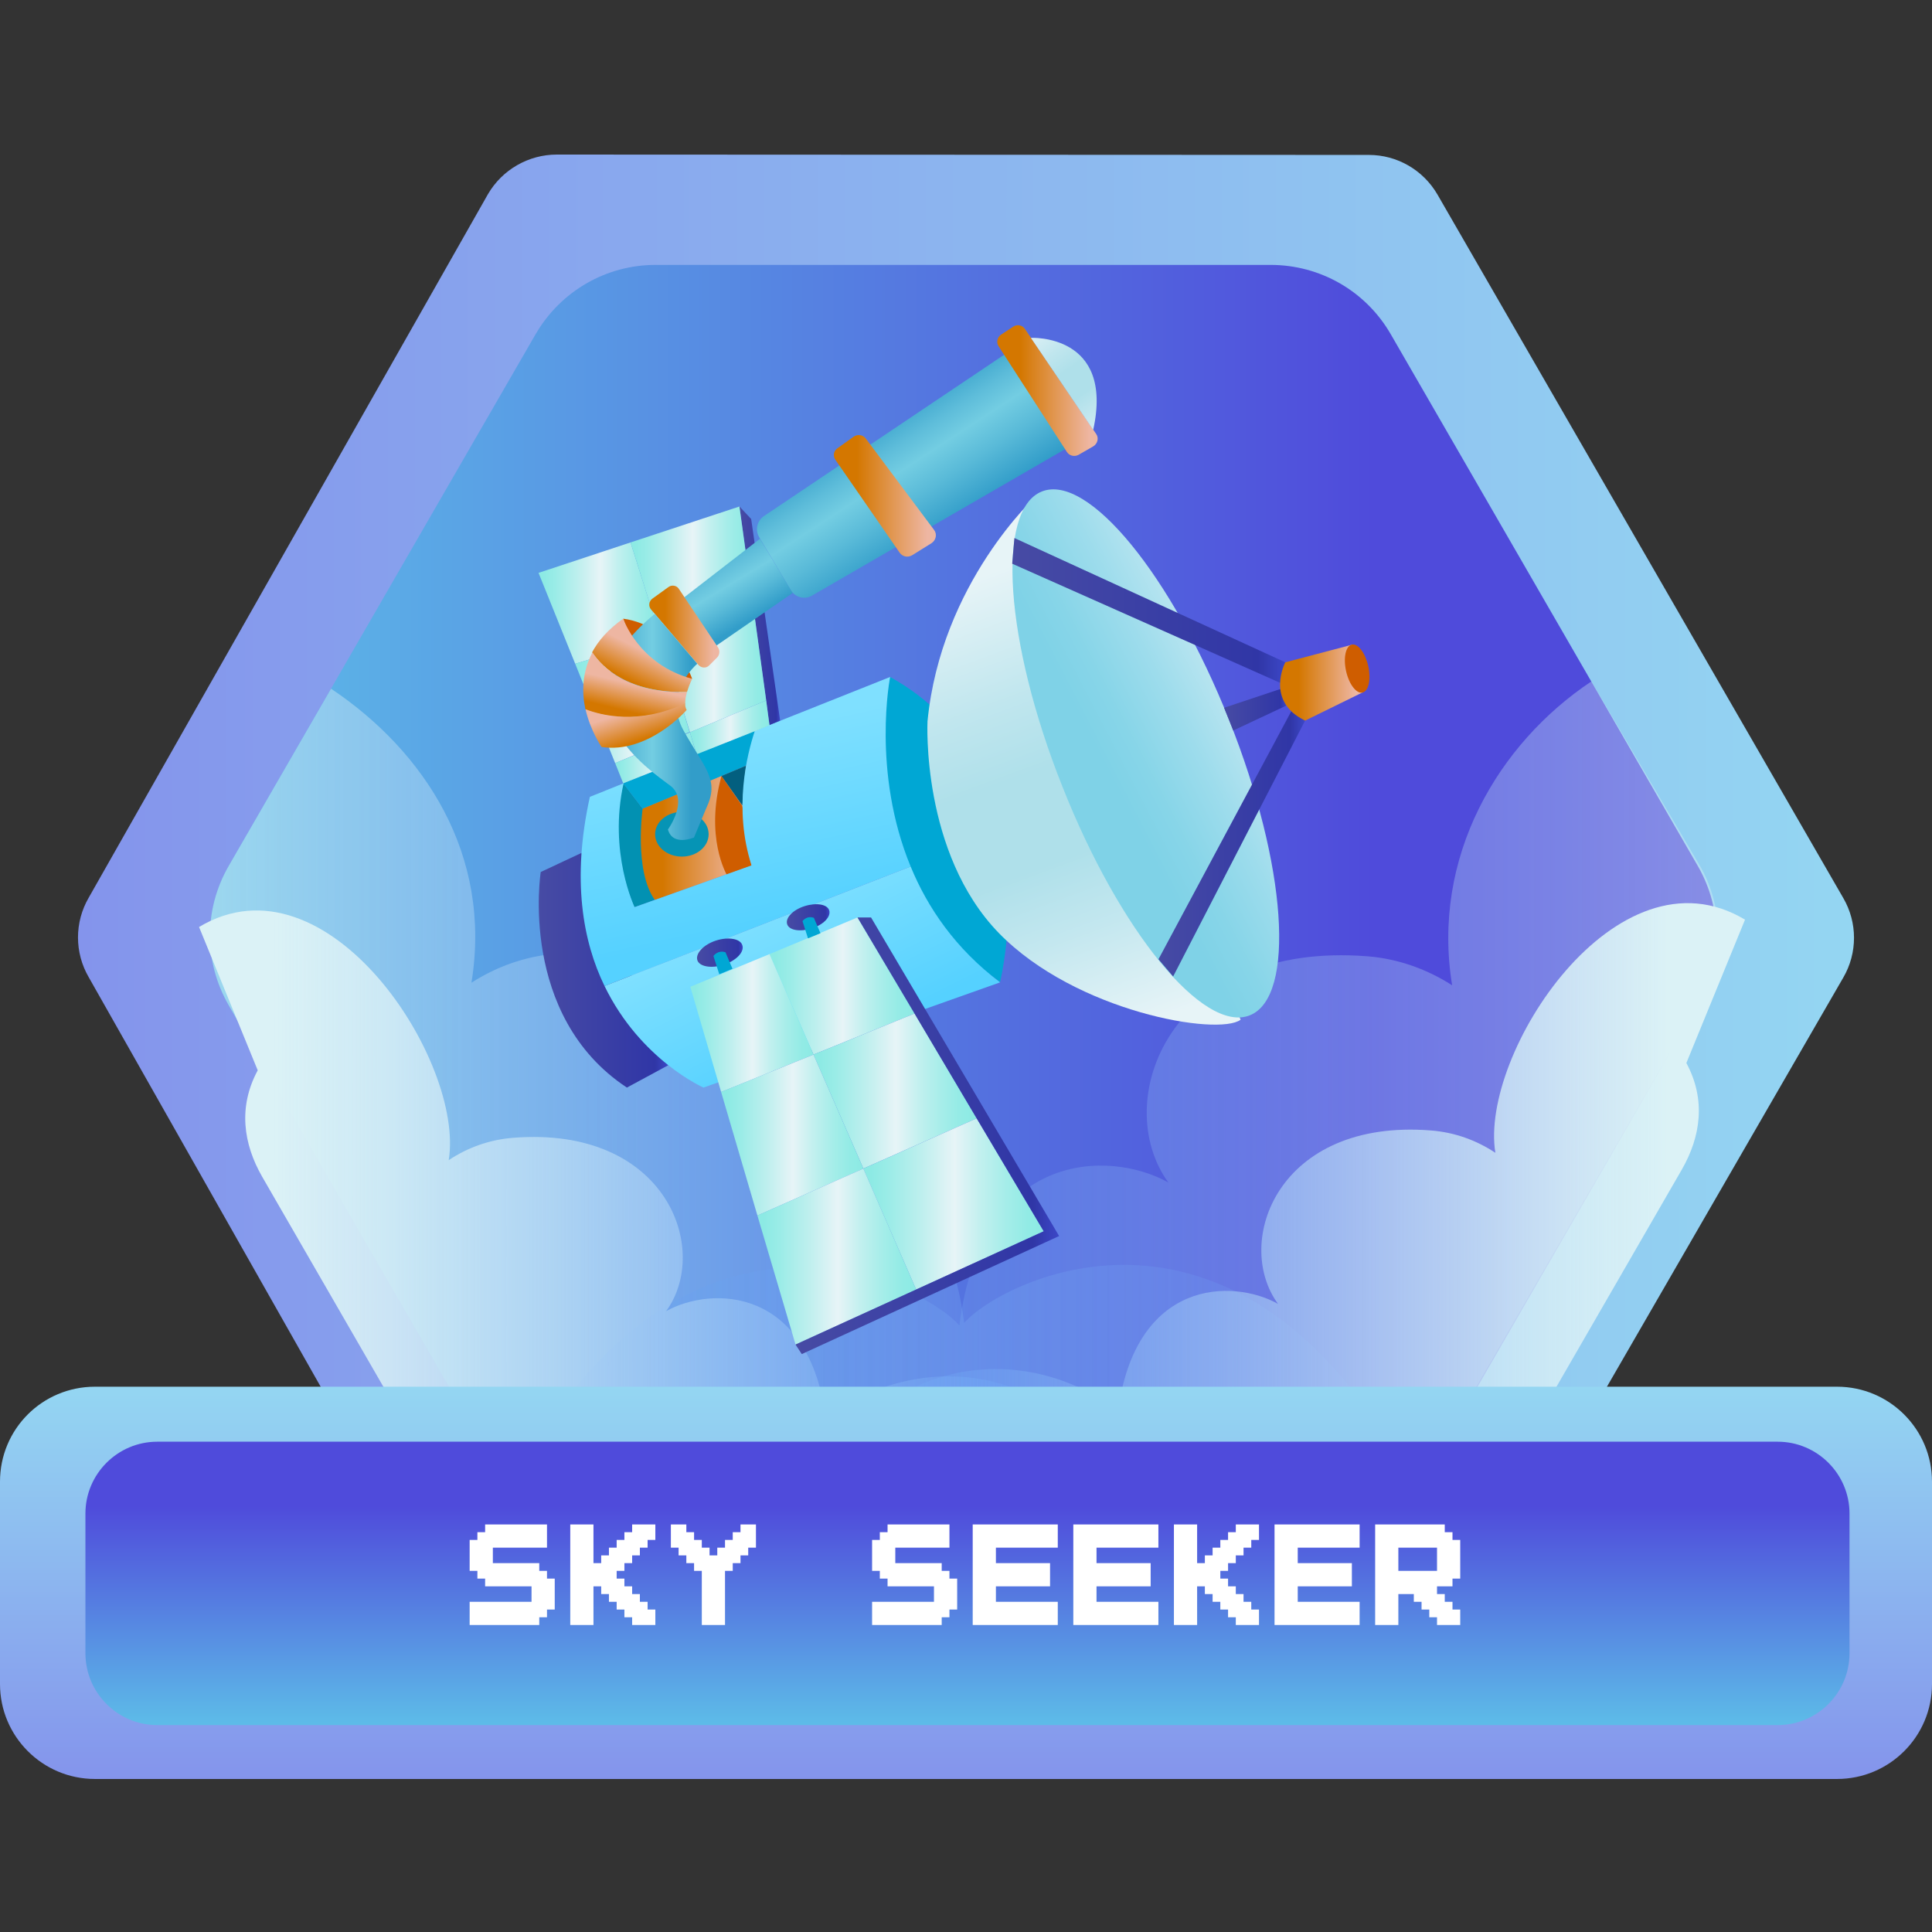 <svg width="200" height="200" viewBox="0 0 200 200" fill="none" xmlns="http://www.w3.org/2000/svg">
<rect x="0" y="0" width="200" height="200" fill="#333333" stroke="none"/>
<path d="M57.571 178.049L141.632 178.087C144.554 178.087 147.287 176.531 148.767 173.989L190.816 101.199C192.296 98.656 192.296 95.507 190.816 92.964L148.805 20.137C147.325 17.594 144.63 16.038 141.708 16.038L57.647 16C54.725 16 51.993 17.556 50.513 20.099L9.184 92.926C7.704 95.469 7.704 98.619 9.184 101.161L50.437 173.989C51.917 176.493 54.611 178.049 57.571 178.049Z" fill="url(#paint0_linear_4806_127496)"/>
<path d="M67.856 166.323H131.537C136.66 166.323 141.366 163.59 143.947 159.15L175.788 104.008C178.33 99.567 178.33 94.141 175.788 89.7L143.947 34.558C141.366 30.118 136.66 27.423 131.537 27.423H67.856C62.733 27.423 58.027 30.156 55.446 34.596L23.643 89.7C21.101 94.141 21.101 99.567 23.643 104.008L55.484 159.15C58.027 163.59 62.77 166.323 67.856 166.323Z" fill="url(#paint1_linear_4806_127496)"/>
<path d="M99.81 136.949C97.533 118.732 84.251 118.732 78.178 122.148C84.251 113.799 78.178 97.1 57.533 98.732C54.307 98.998 51.347 100.099 48.805 101.73C50.968 88.448 43.909 77.746 34.27 71.294L23.643 89.7C21.101 94.14 21.101 99.567 23.643 104.008L55.484 159.15C58.027 163.59 62.77 166.323 67.894 166.323H131.575C136.698 166.323 141.404 163.59 143.985 159.15L146.717 154.406C128.691 119.605 103.605 132.584 99.81 136.949Z" fill="url(#paint2_linear_4806_127496)"/>
<path d="M99.317 137.214C101.594 118.998 114.877 118.998 120.949 122.414C114.877 114.065 120.949 97.366 141.594 98.998C144.82 99.264 147.78 100.364 150.323 101.996C148.16 88.713 155.067 76.987 164.744 70.535L176.129 89.89C178.786 94.824 178.065 99.833 175.522 104.273L143.682 159.416C141.139 163.856 136.395 166.588 131.272 166.588H67.591C62.467 166.588 57.761 163.856 55.181 159.416L52.448 154.672C70.437 119.871 95.522 132.85 99.317 137.214Z" fill="url(#paint3_linear_4806_127496)"/>
<path d="M115.711 146.322C117.457 132.357 127.627 132.357 132.295 134.975C127.627 128.561 132.295 115.772 148.121 117.024C150.587 117.214 152.865 118.049 154.8 119.339C153.13 109.131 167.362 87.233 180.644 95.203L174.572 110.042C176.622 113.837 176.052 117.67 174.117 121.047L149.715 163.324C147.741 166.702 144.136 168.827 140.227 168.827H91.385C87.475 168.827 83.832 166.74 81.897 163.324L79.809 159.681C93.586 133.04 112.827 142.983 115.711 146.322Z" fill="url(#paint4_linear_4806_127496)"/>
<path d="M85.54 147.081C83.794 133.116 73.624 133.116 68.956 135.734C73.624 129.32 68.956 116.531 53.13 117.784C50.663 117.973 48.386 118.808 46.451 120.098C48.121 109.89 33.889 87.992 20.606 95.962L26.679 110.801C24.629 114.596 25.198 118.429 27.134 121.806L51.536 164.083C53.51 167.461 57.115 169.586 61.024 169.586H109.828C113.737 169.586 117.381 167.499 119.316 164.083L121.403 160.44C107.665 133.799 88.424 143.742 85.54 147.081Z" fill="url(#paint5_linear_4806_127496)"/>
<path d="M190.171 184.159H9.829C4.402 184.159 0 179.757 0 174.33V153.381C0 147.917 4.402 143.552 9.829 143.552H190.171C195.598 143.552 200 147.955 200 153.381V174.33C200 179.757 195.598 184.159 190.171 184.159Z" fill="url(#paint6_linear_4806_127496)"/>
<path d="M184.023 178.581H16.281C12.182 178.581 8.843 175.241 8.843 171.142V156.683C8.843 152.585 12.182 149.245 16.281 149.245H184.023C188.122 149.245 191.461 152.585 191.461 156.683V171.142C191.461 175.241 188.122 178.581 184.023 178.581Z" fill="url(#paint7_linear_4806_127496)"/>
<path d="M48.618 159.413H49.419V158.612H50.219V157.811H56.625V160.213H51.02V161.815H55.824V162.615H56.625V163.416H57.426V166.619H56.625V167.419H55.824V168.22H48.618V165.818H55.024V164.217H50.219V163.416H49.419V162.615H48.618V159.413Z" fill="white"/>
<path d="M59.033 157.811H61.435V161.815H62.236V161.014H63.037V160.213H63.837V159.413H64.638V158.612H65.439V157.811H67.841V159.413H67.04V160.213H66.24V161.014H65.439V161.815H64.638V162.615H63.837V163.416H64.638V164.217H65.439V165.017H66.24V165.818H67.04V166.619H67.841V168.22H65.439V167.419H64.638V166.619H63.837V165.818H63.037V165.017H62.236V164.217H61.435V168.22H59.033V157.811Z" fill="white"/>
<path d="M69.448 157.811H71.05V158.612H71.85V159.413H72.651V160.213H73.452V161.014H74.253V160.213H75.053V159.413H75.854V158.612H76.655V157.811H78.256V160.213H77.455V161.014H76.655V161.815H75.854V162.615H75.053V168.22H72.651V162.615H71.85V161.815H71.05V161.014H70.249V160.213H69.448V157.811Z" fill="white"/>
<path d="M90.279 159.413H91.079V158.612H91.88V157.811H98.286V160.213H92.681V161.815H97.485V162.615H98.286V163.416H99.086V166.619H98.286V167.419H97.485V168.22H90.279V165.818H96.684V164.217H91.88V163.416H91.079V162.615H90.279V159.413Z" fill="white"/>
<path d="M100.694 157.811H109.501V160.213H103.096V161.815H108.701V164.217H103.096V165.818H109.501V168.22H100.694V157.811Z" fill="white"/>
<path d="M111.109 157.811H119.917V160.213H113.511V161.815H119.116V164.217H113.511V165.818H119.917V168.22H111.109V157.811Z" fill="white"/>
<path d="M121.524 157.811H123.926V161.815H124.727V161.014H125.528V160.213H126.328V159.413H127.129V158.612H127.93V157.811H130.332V159.413H129.531V160.213H128.73V161.014H127.93V161.815H127.129V162.615H126.328V163.416H127.129V164.217H127.93V165.017H128.73V165.818H129.531V166.619H130.332V168.22H127.93V167.419H127.129V166.619H126.328V165.818H125.528V165.017H124.727V164.217H123.926V168.22H121.524V157.811Z" fill="white"/>
<path d="M131.939 157.811H140.747V160.213H134.342V161.815H139.946V164.217H134.342V165.818H140.747V168.22H131.939V157.811Z" fill="white"/>
<path d="M142.355 157.811H149.561V158.612H150.361V159.413H151.162V163.416H150.361V164.217H148.76V165.017H149.561V165.818H150.361V166.619H151.162V168.22H148.76V167.419H147.959V166.619H147.159V165.818H146.358V165.017H144.757V168.22H142.355V157.811ZM144.757 162.615H148.76V160.213H144.757V162.615Z" fill="white"/>
<path d="M66.528 83.704L77.23 79.264L77.799 89.587L67.818 93.154C67.818 93.154 64.592 90.535 66.528 83.704Z" fill="url(#paint8_linear_4806_127496)"/>
<path d="M64.516 81.086L66.528 83.704C66.528 83.704 65.617 90.118 67.78 93.154L65.655 93.913C65.693 93.913 62.733 87.803 64.516 81.086Z" fill="#0291B2"/>
<path d="M64.517 81.085L78.141 75.659L77.23 79.264L66.528 83.704L64.517 81.085Z" fill="#00A7D4"/>
<path d="M74.687 80.326L76.85 83.439L77.799 89.624L75.218 90.535C75.218 90.497 72.941 86.664 74.687 80.326Z" fill="#CF5D00"/>
<path d="M74.688 80.327L76.851 83.401L77.23 79.264L74.688 80.327Z" fill="#035F7F"/>
<path d="M92.145 70.08C92.145 70.08 87.439 90.421 103.53 101.655C103.53 101.655 109.033 79.454 92.145 70.08Z" fill="#00A7D4"/>
<path d="M60.19 88.296L55.977 90.27C55.977 90.27 53.625 105.146 64.896 112.585L69.184 110.27L60.19 88.296Z" fill="url(#paint9_linear_4806_127496)"/>
<path d="M107.287 51.332C107.287 51.332 97.419 60.288 96.015 74.672C96.015 74.672 95.332 88.296 103.416 96.607C111.385 104.767 126.11 107.271 128.425 105.564L107.287 51.332Z" fill="url(#paint10_linear_4806_127496)"/>
<path d="M127.248 74.558C133.207 89.511 134.156 103.211 129.374 105.108C124.592 107.006 115.901 96.418 109.981 81.427C104.023 66.475 103.074 52.774 107.856 50.877C112.637 48.979 121.29 59.568 127.248 74.558Z" fill="url(#paint11_linear_4806_127496)"/>
<path d="M135.105 74.596L121.443 101.086L119.925 99.302L133.663 73.647L135.105 74.596Z" fill="url(#paint12_linear_4806_127496)"/>
<path d="M132.524 70.687L104.782 58.353L105.01 55.697L133.055 68.562L132.524 70.687Z" fill="url(#paint13_linear_4806_127496)"/>
<path d="M126.718 73.268L132.524 71.332L133.169 73.04L127.667 75.621L126.718 73.268Z" fill="url(#paint14_linear_4806_127496)"/>
<path d="M139.963 66.74L133.056 68.562C133.056 68.562 130.93 72.585 135.105 74.596L141.063 71.674L139.963 66.74Z" fill="url(#paint15_linear_4806_127496)"/>
<path d="M141.044 71.694C141.679 71.553 141.946 70.327 141.641 68.956C141.337 67.585 140.576 66.588 139.941 66.729C139.307 66.87 139.04 68.096 139.344 69.467C139.649 70.838 140.41 71.835 141.044 71.694Z" fill="#CF5D00"/>
<path d="M92.145 70.08L78.141 75.659C77.344 78.05 75.902 83.704 77.799 89.587L65.693 93.913C65.693 93.913 62.961 88.22 64.555 81.086L61.063 82.49C59.166 91.067 60.342 97.48 62.581 102.072L94.27 89.701C90.209 79.871 92.145 70.08 92.145 70.08Z" fill="url(#paint16_linear_4806_127496)"/>
<path d="M94.27 89.7L62.581 102.072C66.3 109.738 72.828 112.585 72.828 112.585L103.53 101.693C98.9 98.201 96.016 93.951 94.27 89.7Z" fill="url(#paint17_linear_4806_127496)"/>
<path d="M83.303 93.799C84.517 93.419 85.656 93.609 85.845 94.254C86.035 94.899 85.238 95.734 84.024 96.114C82.809 96.493 81.671 96.304 81.481 95.658C81.291 95.013 82.088 94.178 83.303 93.799Z" fill="url(#paint18_linear_4806_127496)"/>
<path d="M74.119 97.366C75.409 96.949 76.661 97.176 76.851 97.859C77.079 98.543 76.206 99.453 74.915 99.871C73.625 100.288 72.373 100.061 72.183 99.377C71.993 98.694 72.828 97.784 74.119 97.366Z" fill="url(#paint19_linear_4806_127496)"/>
<path d="M94.688 104.918L88.767 94.975L79.659 98.77L84.213 109.169L94.688 104.918Z" fill="url(#paint20_linear_4806_127496)"/>
<path d="M89.374 120.971L101.101 115.772L94.687 104.918L84.213 109.169L89.374 120.971Z" fill="url(#paint21_linear_4806_127496)"/>
<path d="M79.659 98.77L71.462 102.148L74.65 113.04L84.213 109.169L79.659 98.77Z" fill="url(#paint22_linear_4806_127496)"/>
<path d="M101.102 115.772L89.375 120.971L94.84 133.495L108.047 127.461L101.102 115.772Z" fill="url(#paint23_linear_4806_127496)"/>
<path d="M84.214 109.169L74.65 113.04L78.407 125.829L89.375 120.971L84.214 109.169Z" fill="url(#paint24_linear_4806_127496)"/>
<path d="M78.407 125.829L82.354 139.188L94.84 133.495L89.375 120.972L78.407 125.829Z" fill="url(#paint25_linear_4806_127496)"/>
<path d="M88.767 94.975H90.171L109.64 127.954L82.999 140.174L82.353 139.188L108.046 127.461L88.767 94.975Z" fill="url(#paint26_linear_4806_127496)"/>
<path d="M83.644 97.138L83.074 95.355C83.074 95.355 83.492 94.748 84.251 95.013L84.934 96.607L83.644 97.138Z" fill="#00A7D4"/>
<path d="M74.46 100.858L73.853 98.96C73.853 98.96 74.308 98.315 75.105 98.581L75.826 100.288L74.46 100.858Z" fill="#00A7D4"/>
<path d="M76.546 52.433L77.76 53.723L80.758 74.596L79.658 75.051L76.546 52.433Z" fill="url(#paint27_linear_4806_127496)"/>
<path d="M71.423 75.81L79.317 72.509L78.026 63.097L68.387 66.019C69.487 69.51 70.588 73.078 71.423 75.81Z" fill="url(#paint28_linear_4806_127496)"/>
<path d="M65.275 56.152L55.749 59.302L59.544 68.714L68.387 66.019C67.172 62.148 65.996 58.429 65.275 56.152Z" fill="url(#paint29_linear_4806_127496)"/>
<path d="M78.026 63.097L76.546 52.433L65.275 56.152C65.996 58.429 67.172 62.148 68.386 66.019L78.026 63.097Z" fill="url(#paint30_linear_4806_127496)"/>
<path d="M79.317 72.509L71.423 75.81C71.689 76.645 71.916 77.442 72.106 78.087L79.658 75.089L79.317 72.509Z" fill="url(#paint31_linear_4806_127496)"/>
<path d="M68.386 66.019L59.544 68.714L63.681 78.998L71.385 75.772C70.588 73.078 69.487 69.511 68.386 66.019Z" fill="url(#paint32_linear_4806_127496)"/>
<path d="M63.681 78.998L64.516 81.086L72.106 78.088C71.916 77.442 71.688 76.683 71.423 75.81L63.681 78.998Z" fill="url(#paint33_linear_4806_127496)"/>
<path d="M70.588 88.675C72.118 88.675 73.358 87.639 73.358 86.361C73.358 85.082 72.118 84.046 70.588 84.046C69.058 84.046 67.817 85.082 67.817 86.361C67.817 87.639 69.058 88.675 70.588 88.675Z" fill="#0694B5"/>
<path d="M64.516 64.046C64.516 64.046 65.996 69.738 71.65 70.27C71.65 70.27 69.791 64.767 64.516 64.046Z" fill="#CF5D00"/>
<path d="M104.402 36.418L79.089 53.419C78.368 53.913 78.14 54.862 78.596 55.621L81.859 61.086C82.315 61.844 83.302 62.11 84.061 61.655L110.892 46.133L104.402 36.418Z" fill="url(#paint34_linear_4806_127496)"/>
<path d="M86.489 47.613L93.13 57.215C93.434 57.632 93.965 57.746 94.421 57.48L96.432 56.228C96.887 55.924 97.039 55.317 96.698 54.862L89.639 45.412C89.335 44.994 88.766 44.919 88.348 45.222L86.754 46.361C86.299 46.626 86.185 47.196 86.489 47.613Z" fill="url(#paint35_linear_4806_127496)"/>
<path d="M103.377 35.848L110.436 46.778C110.702 47.196 111.233 47.309 111.651 47.082L113.169 46.209C113.624 45.943 113.776 45.336 113.472 44.919L106.11 34.065C105.844 33.647 105.275 33.533 104.857 33.837L103.643 34.634C103.226 34.9 103.112 35.469 103.377 35.848Z" fill="url(#paint36_linear_4806_127496)"/>
<path d="M78.672 55.772L70.475 62.11L73.852 67.044L82.05 61.389L78.672 55.772Z" fill="url(#paint37_linear_4806_127496)"/>
<path d="M70.284 60.972L74.345 67.044C74.535 67.347 74.497 67.765 74.269 68.031L73.434 68.865C73.131 69.207 72.6 69.169 72.296 68.828L67.4 63.097C67.097 62.755 67.173 62.224 67.552 61.958L69.184 60.782C69.525 60.516 70.057 60.592 70.284 60.972Z" fill="url(#paint38_linear_4806_127496)"/>
<path d="M72.182 68.713C72.182 68.713 68.576 71.712 70.778 75.659C72.979 79.605 74.535 80.706 73.093 83.704L71.84 86.702C71.84 86.702 69.639 87.651 69.146 85.867C69.146 85.867 71.347 82.831 69.411 81.351C67.514 79.871 56.47 72.888 67.779 63.552L72.182 68.713Z" fill="url(#paint39_linear_4806_127496)"/>
<path d="M71.119 71.636C71.347 70.877 71.651 70.27 71.651 70.27C66.11 68.79 64.516 64.046 64.516 64.046C62.96 65.146 61.935 66.323 61.29 67.537C62.391 69.131 65.047 71.75 71.119 71.636Z" fill="url(#paint40_linear_4806_127496)"/>
<path d="M71.119 71.636C65.047 71.788 62.391 69.131 61.328 67.537C60.227 69.624 60.227 71.712 60.607 73.457C62.277 74.103 66.072 75.089 70.929 72.888C70.929 72.433 71.005 72.015 71.119 71.636Z" fill="url(#paint41_linear_4806_127496)"/>
<path d="M60.608 73.42C61.139 75.697 62.277 77.329 62.277 77.329C67.135 78.05 71.082 73.496 71.082 73.496C70.968 73.306 70.93 73.078 70.93 72.812C66.11 75.052 62.277 74.065 60.608 73.42Z" fill="url(#paint42_linear_4806_127496)"/>
<path d="M106.717 34.975C106.717 34.975 115.37 34.52 113.168 44.501L106.717 34.975Z" fill="url(#paint43_linear_4806_127496)"/>
<defs>
<linearGradient id="paint0_linear_4806_127496" x1="191.909" y1="97.075" x2="8.091" y2="97.021" gradientUnits="userSpaceOnUse">
<stop offset="1.3935e-07" stop-color="#94D6F2"/>
<stop offset="1" stop-color="#8494EC"/>
</linearGradient>
<linearGradient id="paint1_linear_4806_127496" x1="177.683" y1="96.858" x2="21.724" y2="96.858" gradientUnits="userSpaceOnUse">
<stop offset="0.227" stop-color="#4F4BDB"/>
<stop offset="1" stop-color="#5DBCE8"/>
</linearGradient>
<linearGradient id="paint2_linear_4806_127496" x1="21.724" y1="118.807" x2="146.662" y2="118.807" gradientUnits="userSpaceOnUse">
<stop offset="1.3935e-07" stop-color="#DBF2F6" stop-opacity="0.5"/>
<stop offset="1" stop-color="#4A92F7" stop-opacity="0.1"/>
</linearGradient>
<linearGradient id="paint3_linear_4806_127496" x1="177.78" y1="118.553" x2="52.465" y2="118.553" gradientUnits="userSpaceOnUse">
<stop offset="0.001" stop-color="#DBF2F6" stop-opacity="0.4"/>
<stop offset="1" stop-color="#4A92F7" stop-opacity="0.1"/>
</linearGradient>
<linearGradient id="paint4_linear_4806_127496" x1="180.654" y1="131.17" x2="79.789" y2="131.17" gradientUnits="userSpaceOnUse">
<stop offset="0.076" stop-color="#DBF2F6"/>
<stop offset="0.195" stop-color="#D4EDF6" stop-opacity="0.884"/>
<stop offset="0.37" stop-color="#C0E0F6" stop-opacity="0.714"/>
<stop offset="0.581" stop-color="#9FCAF6" stop-opacity="0.508"/>
<stop offset="0.816" stop-color="#72ADF7" stop-opacity="0.279"/>
<stop offset="1" stop-color="#4A92F7" stop-opacity="0.1"/>
</linearGradient>
<linearGradient id="paint5_linear_4806_127496" x1="20.586" y1="131.929" x2="121.451" y2="131.929" gradientUnits="userSpaceOnUse">
<stop offset="0.076" stop-color="#DBF2F6"/>
<stop offset="0.195" stop-color="#D4EDF6" stop-opacity="0.884"/>
<stop offset="0.37" stop-color="#C0E0F6" stop-opacity="0.714"/>
<stop offset="0.581" stop-color="#9FCAF6" stop-opacity="0.508"/>
<stop offset="0.816" stop-color="#72ADF7" stop-opacity="0.279"/>
<stop offset="1" stop-color="#4A92F7" stop-opacity="0.1"/>
</linearGradient>
<linearGradient id="paint6_linear_4806_127496" x1="100" y1="143.538" x2="100" y2="184.145" gradientUnits="userSpaceOnUse">
<stop offset="1.3935e-07" stop-color="#94D6F2"/>
<stop offset="1" stop-color="#8494EC"/>
</linearGradient>
<linearGradient id="paint7_linear_4806_127496" x1="100.151" y1="149.23" x2="100.151" y2="178.578" gradientUnits="userSpaceOnUse">
<stop offset="0.227" stop-color="#4F4BDB"/>
<stop offset="1" stop-color="#5DBCE8"/>
</linearGradient>
<linearGradient id="paint8_linear_4806_127496" x1="65.912" y1="86.209" x2="77.778" y2="86.209" gradientUnits="userSpaceOnUse">
<stop offset="0.227" stop-color="#D47700"/>
<stop offset="0.919" stop-color="#EEB6A2"/>
</linearGradient>
<linearGradient id="paint9_linear_4806_127496" x1="55.765" y1="100.42" x2="69.164" y2="100.42" gradientUnits="userSpaceOnUse">
<stop stop-color="#474BA4"/>
<stop offset="0.9" stop-color="#3036A6"/>
<stop offset="1" stop-color="#3C47C7"/>
</linearGradient>
<linearGradient id="paint10_linear_4806_127496" x1="99.829" y1="60.281" x2="117.888" y2="109.157" gradientUnits="userSpaceOnUse">
<stop stop-color="#E7F4F7"/>
<stop offset="0.253" stop-color="#C0E6EE"/>
<stop offset="0.401" stop-color="#AFE0EA"/>
<stop offset="0.584" stop-color="#AFE0EA"/>
<stop offset="0.731" stop-color="#C3E7EF"/>
<stop offset="0.948" stop-color="#E7F4F7"/>
</linearGradient>
<linearGradient id="paint11_linear_4806_127496" x1="108.596" y1="83.157" x2="135.881" y2="69.024" gradientUnits="userSpaceOnUse">
<stop offset="0.225" stop-color="#7FD2E7"/>
<stop offset="0.342" stop-color="#87D5E8"/>
<stop offset="0.522" stop-color="#9DDCEC"/>
<stop offset="0.742" stop-color="#C0E7F1"/>
<stop offset="0.948" stop-color="#E7F4F7"/>
</linearGradient>
<linearGradient id="paint12_linear_4806_127496" x1="119.907" y1="87.36" x2="135.1" y2="87.36" gradientUnits="userSpaceOnUse">
<stop stop-color="#474BA4"/>
<stop offset="0.9" stop-color="#3036A6"/>
<stop offset="1" stop-color="#3C47C7"/>
</linearGradient>
<linearGradient id="paint13_linear_4806_127496" x1="104.799" y1="63.173" x2="133.038" y2="63.173" gradientUnits="userSpaceOnUse">
<stop stop-color="#474BA4"/>
<stop offset="0.9" stop-color="#3036A6"/>
<stop offset="1" stop-color="#3C47C7"/>
</linearGradient>
<linearGradient id="paint14_linear_4806_127496" x1="126.709" y1="73.483" x2="133.17" y2="73.483" gradientUnits="userSpaceOnUse">
<stop stop-color="#474BA4"/>
<stop offset="0.9" stop-color="#3036A6"/>
<stop offset="1" stop-color="#3C47C7"/>
</linearGradient>
<linearGradient id="paint15_linear_4806_127496" x1="132.501" y1="70.669" x2="141.06" y2="70.669" gradientUnits="userSpaceOnUse">
<stop offset="0.227" stop-color="#D47700"/>
<stop offset="0.919" stop-color="#EEB6A2"/>
</linearGradient>
<linearGradient id="paint16_linear_4806_127496" x1="74.848" y1="76.248" x2="79.166" y2="95.681" gradientUnits="userSpaceOnUse">
<stop stop-color="#7FE0FF"/>
<stop offset="1" stop-color="#55D1FF"/>
</linearGradient>
<linearGradient id="paint17_linear_4806_127496" x1="79.139" y1="94.034" x2="86.402" y2="108.559" gradientUnits="userSpaceOnUse">
<stop stop-color="#7FE0FF"/>
<stop offset="1" stop-color="#55D1FF"/>
</linearGradient>
<linearGradient id="paint18_linear_4806_127496" x1="81.459" y1="94.965" x2="85.894" y2="94.919" gradientUnits="userSpaceOnUse">
<stop stop-color="#474BA4"/>
<stop offset="0.9" stop-color="#3036A6"/>
<stop offset="1" stop-color="#3C47C7"/>
</linearGradient>
<linearGradient id="paint19_linear_4806_127496" x1="72.149" y1="98.635" x2="76.917" y2="98.586" gradientUnits="userSpaceOnUse">
<stop stop-color="#474BA4"/>
<stop offset="0.9" stop-color="#3036A6"/>
<stop offset="1" stop-color="#3C47C7"/>
</linearGradient>
<linearGradient id="paint20_linear_4806_127496" x1="79.656" y1="102.079" x2="94.674" y2="102.079" gradientUnits="userSpaceOnUse">
<stop offset="0.036" stop-color="#8CEAE4"/>
<stop offset="0.136" stop-color="#9AECE7"/>
<stop offset="0.323" stop-color="#BEEFEE"/>
<stop offset="0.506" stop-color="#E7F4F7"/>
<stop offset="0.648" stop-color="#C2F0EF"/>
<stop offset="0.79" stop-color="#A5EDE9"/>
<stop offset="0.912" stop-color="#92EBE5"/>
<stop offset="1" stop-color="#8CEAE4"/>
</linearGradient>
<linearGradient id="paint21_linear_4806_127496" x1="84.203" y1="112.947" x2="101.103" y2="112.947" gradientUnits="userSpaceOnUse">
<stop offset="0.036" stop-color="#8CEAE4"/>
<stop offset="0.136" stop-color="#9AECE7"/>
<stop offset="0.323" stop-color="#BEEFEE"/>
<stop offset="0.506" stop-color="#E7F4F7"/>
<stop offset="0.648" stop-color="#C2F0EF"/>
<stop offset="0.79" stop-color="#A5EDE9"/>
<stop offset="0.912" stop-color="#92EBE5"/>
<stop offset="1" stop-color="#8CEAE4"/>
</linearGradient>
<linearGradient id="paint22_linear_4806_127496" x1="71.464" y1="105.897" x2="84.204" y2="105.897" gradientUnits="userSpaceOnUse">
<stop offset="0.036" stop-color="#8CEAE4"/>
<stop offset="0.136" stop-color="#9AECE7"/>
<stop offset="0.323" stop-color="#BEEFEE"/>
<stop offset="0.506" stop-color="#E7F4F7"/>
<stop offset="0.648" stop-color="#C2F0EF"/>
<stop offset="0.79" stop-color="#A5EDE9"/>
<stop offset="0.912" stop-color="#92EBE5"/>
<stop offset="1" stop-color="#8CEAE4"/>
</linearGradient>
<linearGradient id="paint23_linear_4806_127496" x1="89.367" y1="124.618" x2="108.059" y2="124.618" gradientUnits="userSpaceOnUse">
<stop offset="0.036" stop-color="#8CEAE4"/>
<stop offset="0.136" stop-color="#9AECE7"/>
<stop offset="0.323" stop-color="#BEEFEE"/>
<stop offset="0.506" stop-color="#E7F4F7"/>
<stop offset="0.648" stop-color="#C2F0EF"/>
<stop offset="0.79" stop-color="#A5EDE9"/>
<stop offset="0.912" stop-color="#92EBE5"/>
<stop offset="1" stop-color="#8CEAE4"/>
</linearGradient>
<linearGradient id="paint24_linear_4806_127496" x1="74.658" y1="117.493" x2="89.367" y2="117.493" gradientUnits="userSpaceOnUse">
<stop offset="0.036" stop-color="#8CEAE4"/>
<stop offset="0.136" stop-color="#9AECE7"/>
<stop offset="0.323" stop-color="#BEEFEE"/>
<stop offset="0.506" stop-color="#E7F4F7"/>
<stop offset="0.648" stop-color="#C2F0EF"/>
<stop offset="0.79" stop-color="#A5EDE9"/>
<stop offset="0.912" stop-color="#92EBE5"/>
<stop offset="1" stop-color="#8CEAE4"/>
</linearGradient>
<linearGradient id="paint25_linear_4806_127496" x1="78.42" y1="130.067" x2="94.844" y2="130.067" gradientUnits="userSpaceOnUse">
<stop offset="0.036" stop-color="#8CEAE4"/>
<stop offset="0.136" stop-color="#9AECE7"/>
<stop offset="0.323" stop-color="#BEEFEE"/>
<stop offset="0.506" stop-color="#E7F4F7"/>
<stop offset="0.648" stop-color="#C2F0EF"/>
<stop offset="0.79" stop-color="#A5EDE9"/>
<stop offset="0.912" stop-color="#92EBE5"/>
<stop offset="1" stop-color="#8CEAE4"/>
</linearGradient>
<linearGradient id="paint26_linear_4806_127496" x1="82.343" y1="117.576" x2="109.624" y2="117.576" gradientUnits="userSpaceOnUse">
<stop stop-color="#474BA4"/>
<stop offset="0.9" stop-color="#3036A6"/>
<stop offset="1" stop-color="#3C47C7"/>
</linearGradient>
<linearGradient id="paint27_linear_4806_127496" x1="76.553" y1="63.737" x2="80.775" y2="63.737" gradientUnits="userSpaceOnUse">
<stop stop-color="#474BA4"/>
<stop offset="0.9" stop-color="#3036A6"/>
<stop offset="1" stop-color="#3C47C7"/>
</linearGradient>
<linearGradient id="paint28_linear_4806_127496" x1="68.39" y1="69.45" x2="79.307" y2="69.45" gradientUnits="userSpaceOnUse">
<stop offset="0.036" stop-color="#8CEAE4"/>
<stop offset="0.136" stop-color="#9AECE7"/>
<stop offset="0.323" stop-color="#BEEFEE"/>
<stop offset="0.506" stop-color="#E7F4F7"/>
<stop offset="0.648" stop-color="#C2F0EF"/>
<stop offset="0.79" stop-color="#A5EDE9"/>
<stop offset="0.912" stop-color="#92EBE5"/>
<stop offset="1" stop-color="#8CEAE4"/>
</linearGradient>
<linearGradient id="paint29_linear_4806_127496" x1="55.764" y1="62.441" x2="68.39" y2="62.441" gradientUnits="userSpaceOnUse">
<stop offset="0.036" stop-color="#8CEAE4"/>
<stop offset="0.136" stop-color="#9AECE7"/>
<stop offset="0.323" stop-color="#BEEFEE"/>
<stop offset="0.506" stop-color="#E7F4F7"/>
<stop offset="0.648" stop-color="#C2F0EF"/>
<stop offset="0.79" stop-color="#A5EDE9"/>
<stop offset="0.912" stop-color="#92EBE5"/>
<stop offset="1" stop-color="#8CEAE4"/>
</linearGradient>
<linearGradient id="paint30_linear_4806_127496" x1="65.279" y1="59.231" x2="78.017" y2="59.231" gradientUnits="userSpaceOnUse">
<stop offset="0.036" stop-color="#8CEAE4"/>
<stop offset="0.136" stop-color="#9AECE7"/>
<stop offset="0.323" stop-color="#BEEFEE"/>
<stop offset="0.506" stop-color="#E7F4F7"/>
<stop offset="0.648" stop-color="#C2F0EF"/>
<stop offset="0.79" stop-color="#A5EDE9"/>
<stop offset="0.912" stop-color="#92EBE5"/>
<stop offset="1" stop-color="#8CEAE4"/>
</linearGradient>
<linearGradient id="paint31_linear_4806_127496" x1="71.405" y1="75.282" x2="79.655" y2="75.282" gradientUnits="userSpaceOnUse">
<stop offset="0.036" stop-color="#8CEAE4"/>
<stop offset="0.136" stop-color="#9AECE7"/>
<stop offset="0.323" stop-color="#BEEFEE"/>
<stop offset="0.506" stop-color="#E7F4F7"/>
<stop offset="0.648" stop-color="#C2F0EF"/>
<stop offset="0.79" stop-color="#A5EDE9"/>
<stop offset="0.912" stop-color="#92EBE5"/>
<stop offset="1" stop-color="#8CEAE4"/>
</linearGradient>
<linearGradient id="paint32_linear_4806_127496" x1="59.556" y1="72.519" x2="71.405" y2="72.519" gradientUnits="userSpaceOnUse">
<stop offset="0.036" stop-color="#8CEAE4"/>
<stop offset="0.136" stop-color="#9AECE7"/>
<stop offset="0.323" stop-color="#BEEFEE"/>
<stop offset="0.506" stop-color="#E7F4F7"/>
<stop offset="0.648" stop-color="#C2F0EF"/>
<stop offset="0.79" stop-color="#A5EDE9"/>
<stop offset="0.912" stop-color="#92EBE5"/>
<stop offset="1" stop-color="#8CEAE4"/>
</linearGradient>
<linearGradient id="paint33_linear_4806_127496" x1="63.694" y1="78.434" x2="72.099" y2="78.434" gradientUnits="userSpaceOnUse">
<stop offset="0.036" stop-color="#8CEAE4"/>
<stop offset="0.136" stop-color="#9AECE7"/>
<stop offset="0.323" stop-color="#BEEFEE"/>
<stop offset="0.506" stop-color="#E7F4F7"/>
<stop offset="0.648" stop-color="#C2F0EF"/>
<stop offset="0.79" stop-color="#A5EDE9"/>
<stop offset="0.912" stop-color="#92EBE5"/>
<stop offset="1" stop-color="#8CEAE4"/>
</linearGradient>
<linearGradient id="paint34_linear_4806_127496" x1="89.746" y1="43.452" x2="97.445" y2="55.228" gradientUnits="userSpaceOnUse">
<stop stop-color="#329DC9"/>
<stop offset="0.285" stop-color="#5EBDDA"/>
<stop offset="0.453" stop-color="#73CDE2"/>
<stop offset="0.677" stop-color="#59BAD8"/>
<stop offset="0.968" stop-color="#329DC9"/>
</linearGradient>
<linearGradient id="paint35_linear_4806_127496" x1="86.306" y1="51.323" x2="96.853" y2="51.323" gradientUnits="userSpaceOnUse">
<stop offset="0.227" stop-color="#D47700"/>
<stop offset="0.919" stop-color="#EEB6A2"/>
</linearGradient>
<linearGradient id="paint36_linear_4806_127496" x1="103.251" y1="40.437" x2="113.616" y2="40.437" gradientUnits="userSpaceOnUse">
<stop offset="0.227" stop-color="#D47700"/>
<stop offset="0.919" stop-color="#EEB6A2"/>
</linearGradient>
<linearGradient id="paint37_linear_4806_127496" x1="72.969" y1="56.297" x2="78.858" y2="66.034" gradientUnits="userSpaceOnUse">
<stop stop-color="#329DC9"/>
<stop offset="0.274" stop-color="#5EBDDA"/>
<stop offset="0.435" stop-color="#73CDE2"/>
<stop offset="0.595" stop-color="#59BAD8"/>
<stop offset="0.803" stop-color="#329DC9"/>
</linearGradient>
<linearGradient id="paint38_linear_4806_127496" x1="67.233" y1="64.849" x2="74.464" y2="64.849" gradientUnits="userSpaceOnUse">
<stop offset="0.227" stop-color="#D47700"/>
<stop offset="0.919" stop-color="#EEB6A2"/>
</linearGradient>
<linearGradient id="paint39_linear_4806_127496" x1="62.792" y1="75.252" x2="73.665" y2="75.252" gradientUnits="userSpaceOnUse">
<stop stop-color="#329DC9"/>
<stop offset="0.274" stop-color="#5EBDDA"/>
<stop offset="0.435" stop-color="#73CDE2"/>
<stop offset="0.595" stop-color="#59BAD8"/>
<stop offset="0.803" stop-color="#329DC9"/>
</linearGradient>
<linearGradient id="paint40_linear_4806_127496" x1="65.2" y1="71.64" x2="67.343" y2="67.289" gradientUnits="userSpaceOnUse">
<stop offset="0.227" stop-color="#D47700"/>
<stop offset="0.919" stop-color="#EEB6A2"/>
</linearGradient>
<linearGradient id="paint41_linear_4806_127496" x1="64.929" y1="74.601" x2="65.903" y2="70.575" gradientUnits="userSpaceOnUse">
<stop offset="0.227" stop-color="#D47700"/>
<stop offset="0.919" stop-color="#EEB6A2"/>
</linearGradient>
<linearGradient id="paint42_linear_4806_127496" x1="66.965" y1="76.837" x2="65.746" y2="73.099" gradientUnits="userSpaceOnUse">
<stop offset="0.104" stop-color="#D47700"/>
<stop offset="0.919" stop-color="#EEB6A2"/>
</linearGradient>
<linearGradient id="paint43_linear_4806_127496" x1="107.1" y1="33.027" x2="116.248" y2="45.835" gradientUnits="userSpaceOnUse">
<stop stop-color="#E7F4F7"/>
<stop offset="0.253" stop-color="#C0E6EE"/>
<stop offset="0.401" stop-color="#AFE0EA"/>
<stop offset="0.584" stop-color="#AFE0EA"/>
<stop offset="0.731" stop-color="#C3E7EF"/>
<stop offset="0.948" stop-color="#E7F4F7"/>
</linearGradient>
</defs>
</svg>
